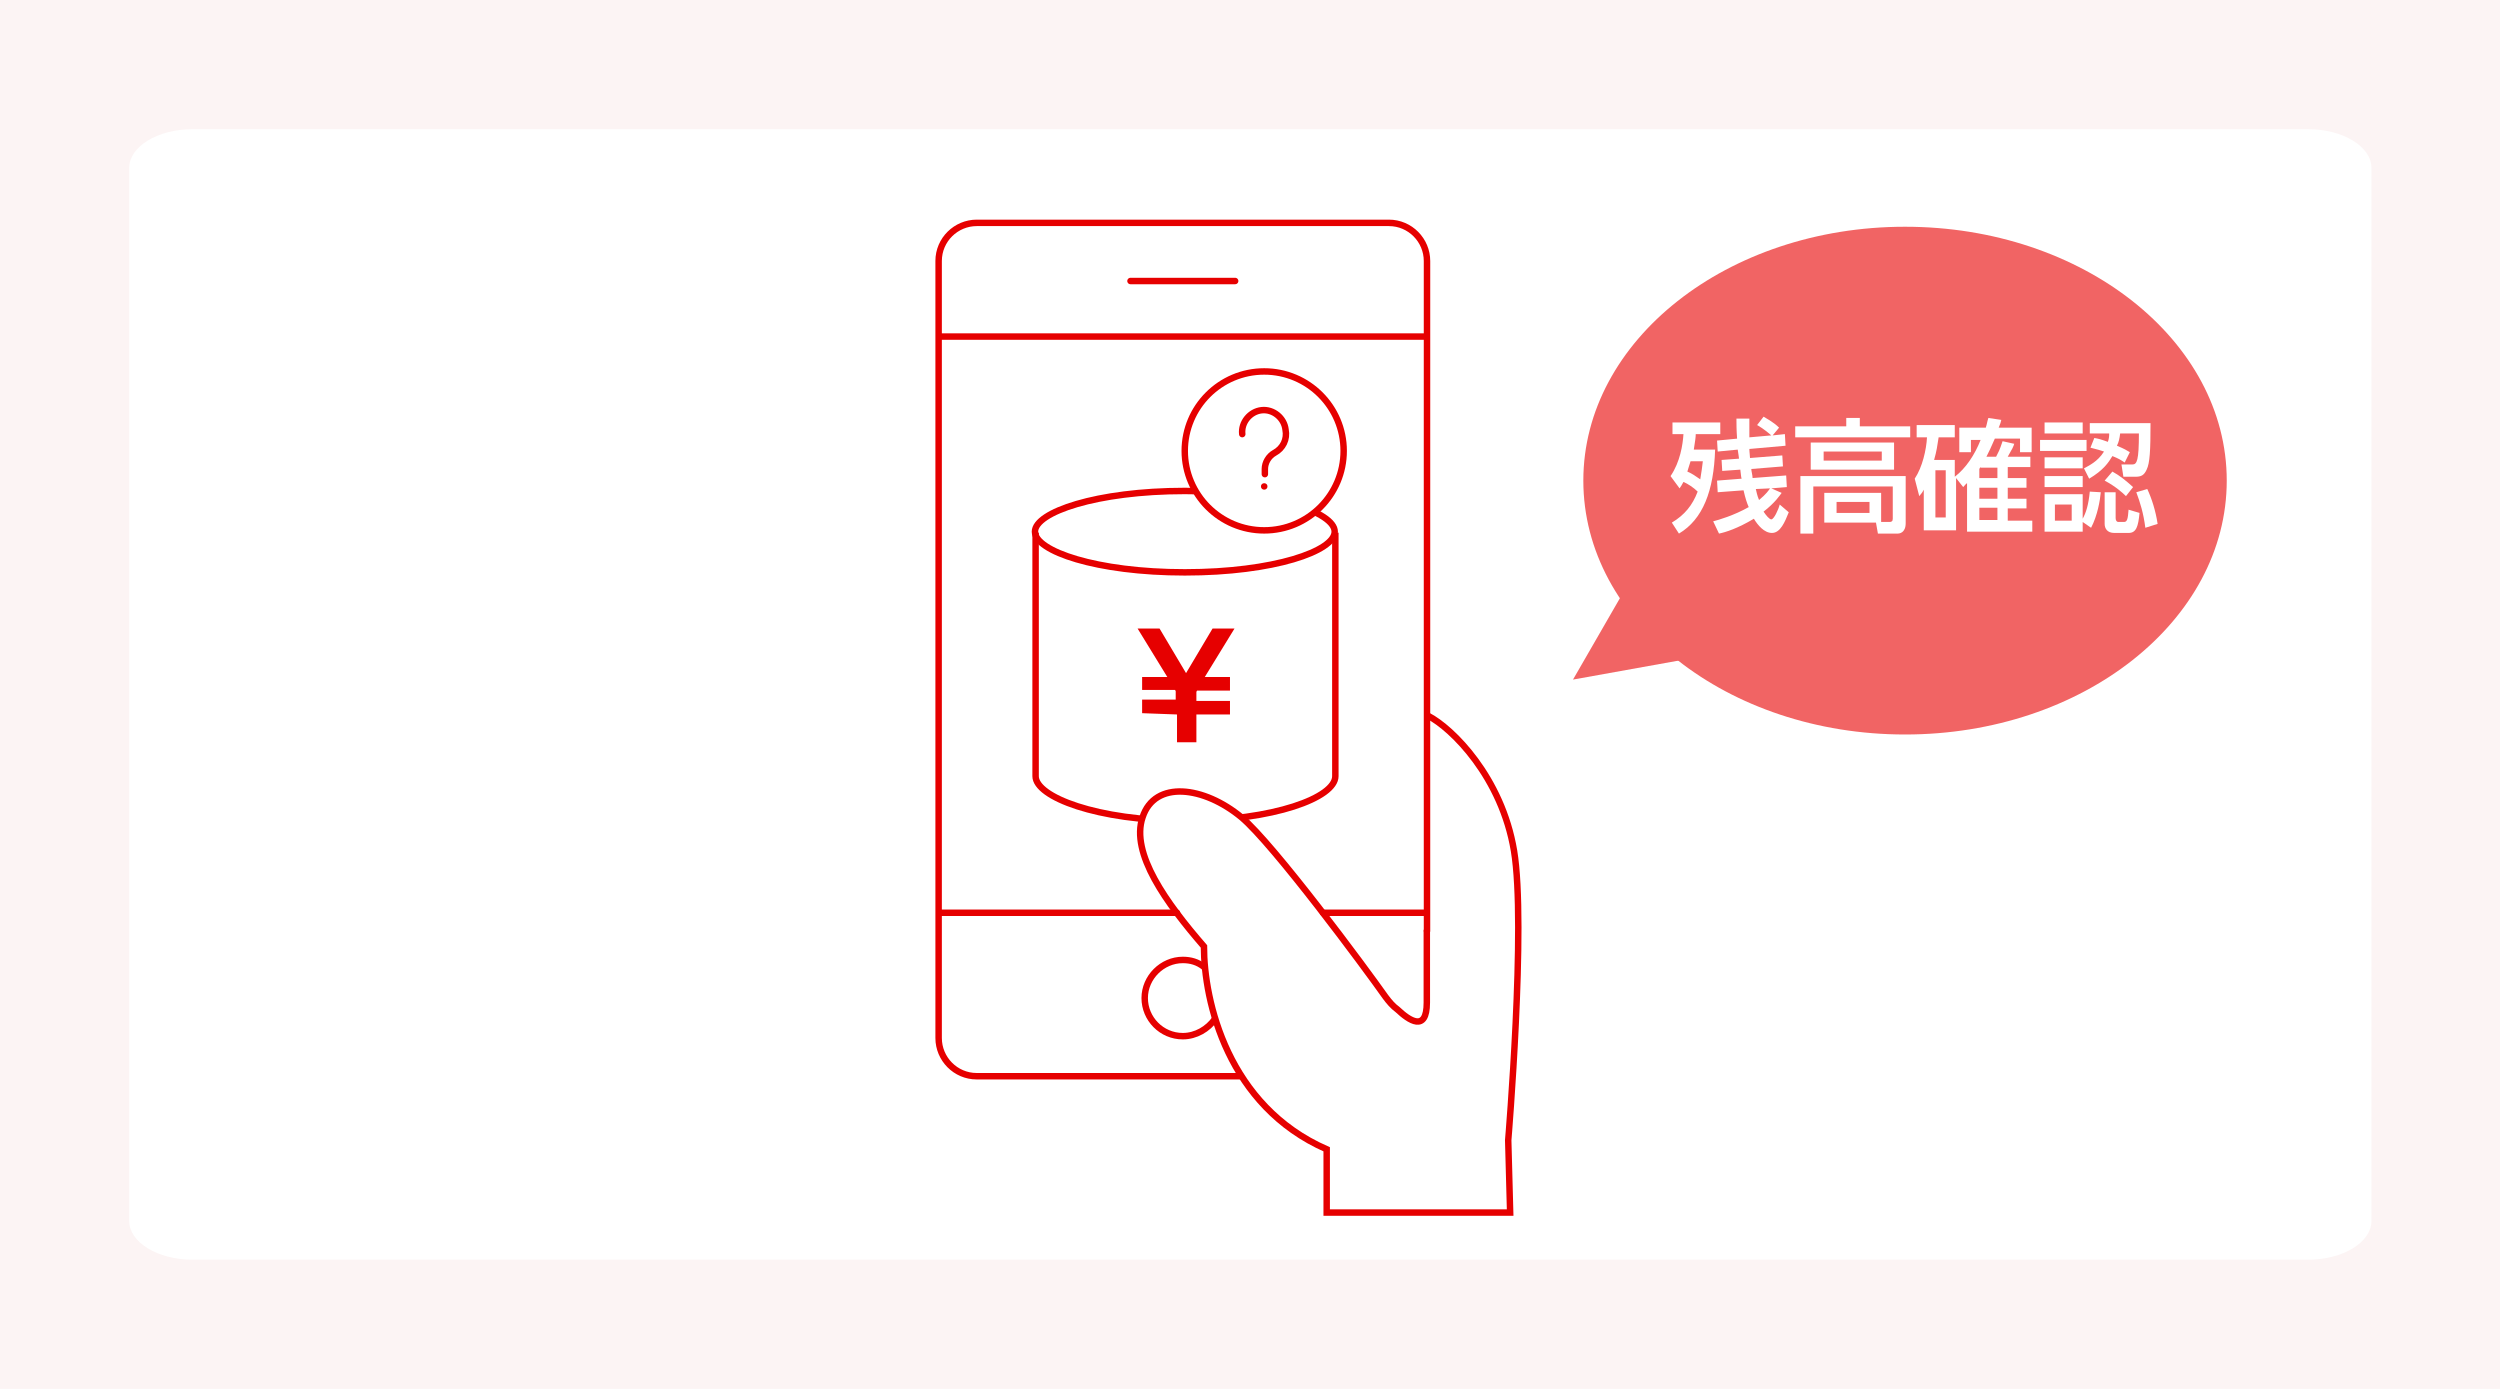 <?xml version="1.0" encoding="utf-8"?>
<!-- Generator: Adobe Illustrator 27.0.0, SVG Export Plug-In . SVG Version: 6.00 Build 0)  -->
<svg version="1.1" id="レイヤー_1" xmlns="http://www.w3.org/2000/svg" xmlns:xlink="http://www.w3.org/1999/xlink" x="0px"
	 y="0px" viewBox="0 0 387 215" style="enable-background:new 0 0 387 215;" xml:space="preserve">
<style type="text/css">
	.st0{fill:#FCF4F4;}
	.st1{fill:#FFFFFF;}
	.st2{fill:#F16464;}
	.st3{fill:#FFFFFF;stroke:#E60000;stroke-miterlimit:10;}
	.st4{fill:none;stroke:#E60000;stroke-miterlimit:10;}
	.st5{fill:#E60000;}
	.st6{enable-background:new    ;}
	.st7{fill:none;stroke:#E60000;stroke-linecap:round;stroke-linejoin:round;stroke-miterlimit:10;}
	.st8{fill:#FFFFFF;stroke:#E60000;stroke-linecap:round;stroke-miterlimit:10;}
	.st9{fill:none;stroke:#E60000;stroke-linecap:round;stroke-miterlimit:10;}
</style>
<rect id="長方形_8508" y="0" class="st0" width="387" height="215"/>
<path id="長方形_8570" class="st1" d="M29.8,20h327.5c5.4,0,9.8,2.7,9.8,6v163c0,3.3-4.4,6-9.8,6H29.8c-5.4,0-9.8-2.7-9.8-6V26
	C20,22.7,24.4,20,29.8,20z"/>
<ellipse class="st2" cx="294.9" cy="74.4" rx="49.8" ry="39.3"/>
<g>
	<g>
		<g id="グループ_16771-2" transform="translate(598.311 104.759)">
			<path id="パス_9402-2" d="M-408,47.7"/>
			<path id="パス_9403-2" class="st3" d="M-391.6-22.3v37.7c0,3.3-9.5,6.9-23.2,6.9s-23.2-3.7-23.2-6.9v-37.7"/>
		</g>
		<g id="グループ_16773-2" transform="translate(598.311 98.001)">
			<path id="パス_9404-2" class="st4" d="M-414.9-9.4c-13.7,0-23.2-3.3-23.2-6.3s9.5-6.3,23.2-6.3s23.2,3.3,23.2,6.3
				S-401.1-9.4-414.9-9.4z"/>
		</g>
	</g>
	<g>
		<path class="st5" d="M176.8,110.4v-2.1h5.2V107l-0.1-0.2h-5.1v-2h3.9l-4.6-7.5h3.4l4.1,6.9l4.1-6.9h3.4l-4.6,7.5h3.9v2.1h-5.1
			l-0.1,0.2v1.4h5.2v2.1h-5.2v4.3h-3v-4.3L176.8,110.4L176.8,110.4z"/>
	</g>
</g>
<g>
	<g>
		<g id="グループ_16771-2_00000178179588426442891970000008723051001673672379_" transform="translate(598.311 104.759)">
			<path id="パス_9402-2_00000025421147735207666470000017537456093371978682_" d="M-459.2,67.7"/>
		</g>
	</g>
</g>
<g>
	<g>
		<g id="グループ_16771-2_00000071560684778734618180000004421776846363769226_" transform="translate(598.311 104.759)">
			<path id="パス_9402-2_00000043427801784510964430000018038440909139343503_" d="M-390.5,67.7"/>
		</g>
	</g>
</g>
<g>
	<g id="グループ_16771-2_00000103262801454720690730000008083964677393450883_" transform="translate(598.311 104.759)">
		<path id="パス_9402-2_00000026861850042512772720000017103017681501680265_" d="M-317.5,67.7"/>
	</g>
</g>
<g>
	<g>
		<g id="グループ_16771-2_00000176001702156628926610000007816537293022187454_" transform="translate(598.311 104.759)">
			<path id="パス_9402-2_00000160901491425798249440000016905811621998888883_" d="M-390.5,31.1"/>
		</g>
	</g>
</g>
<polygon class="st2" points="253.3,88.2 243.5,105.2 266.3,101.1 "/>
<g class="st6">
	<path class="st1" d="M258.6,73.7c1.5-2.2,1.9-4.9,2-6.5h-1.7v-1.8h7.4v1.8h-3.8c0,0.5-0.1,1.1-0.3,2.4h3.3
		c-0.2,6.4-1.9,10.8-5.6,13l-1.1-1.7c2-1.2,3.2-2.7,4-4.8c-0.6-0.6-1.5-1.2-2.2-1.5c-0.2,0.4-0.4,0.7-0.6,1L258.6,73.7z M261.7,71.4
		c-0.2,0.7-0.4,1.2-0.5,1.6c0.9,0.4,1.1,0.6,2,1.2c0.2-1.2,0.3-1.9,0.4-2.8H261.7z M265.2,80.7c0.8-0.2,3.2-0.9,5.5-2.2
		c-0.3-0.7-0.5-1.3-0.8-2.6l-4,0.3l-0.1-1.8l3.8-0.3c-0.1-0.3-0.1-0.7-0.2-1.4l-2.8,0.2l-0.1-1.7l2.7-0.2c0-0.2-0.1-0.6-0.2-1.4
		l-3.1,0.3l-0.1-1.7l3.1-0.3c-0.1-1.4-0.1-2.3-0.1-3.1h2c0,0.9,0,1.6,0,2.9l3.4-0.3c-1-0.9-2-1.5-2.2-1.6l1-1.3
		c0.3,0.2,1.5,0.8,2.4,1.7l-1,1.2l1.9-0.2l0.1,1.8l-5.6,0.5c0,0.5,0.1,1,0.1,1.4l5-0.4l0.1,1.7l-4.9,0.4c0,0.3,0.2,1,0.2,1.4
		l5.2-0.4l0.1,1.8l-2.4,0.2l1.6,0.7c-0.3,0.4-1,1.5-2.8,2.9c0.4,0.6,0.9,1.2,1.2,1.2c0.4,0,1.1-1.5,1.3-2.3l1.4,1.2
		c-0.6,1.5-1.3,3.2-2.6,3.2c-1.2,0-2.2-1.2-2.8-2.2c-2.5,1.5-4.4,2.1-5.4,2.3L265.2,80.7z M271.8,75.7c0.1,0.4,0.2,1,0.5,1.7
		c1.1-0.9,1.5-1.5,1.7-1.8L271.8,75.7z"/>
	<path class="st1" d="M295.7,67.7h-17.8V66h7.9v-1.3h2.1V66h7.8V67.7z M282.4,80.9v-4.6h8.8v4.5h1.3c0.3,0,0.5-0.1,0.5-0.5v-5h-12.3
		v7.3h-2v-8.9H295V81c0,1.5-1,1.6-1.2,1.6h-3.1l-0.3-1.7H282.4z M293.2,72.7h-12.9v-4.2h12.9V72.7z M291.3,69.9h-9v1.4h9V69.9z
		 M289.4,77.7h-5.1v1.7h5.1V77.7z"/>
	<path class="st1" d="M305.1,67.9V70h-1.8v-3.8h4.1c0.2-0.6,0.2-0.9,0.4-1.5l2,0.3c-0.1,0.4-0.1,0.5-0.4,1.2h5.1V70h-1.8v-2.1h-3.9
		c-0.6,1.4-0.9,2-1.3,2.8h1.5c0.4-0.8,0.5-0.9,1-2.4l1.8,0.4c-0.1,0.4-0.3,0.8-1,2h3.5v1.6h-3.5V74h2.9v1.5h-2.9v1.7h2.9v1.5h-2.9
		v1.9h3.8v1.7h-10.1v-7.5c-0.2,0.1-0.2,0.2-0.6,0.6l-1.1-1.4v8.1h-5v-6.3c-0.3,0.6-0.4,0.6-0.7,1l-0.7-2.7c1.2-1.8,1.8-4.5,1.9-6.4
		h-1.6v-1.9h5.9v1.9h-2.5c-0.2,1.3-0.3,2.1-0.7,3.5h3.2v2.6c1.7-1.3,3.1-3.4,4-5.7H305.1z M301.2,72.8h-1.6v7.3h1.6V72.8z
		 M306.6,72.3c-0.1,0.1-0.1,0.1-0.2,0.3V74h2.8v-1.6H306.6z M309.2,75.5h-2.8v1.7h2.8V75.5z M309.2,78.6h-2.8v1.9h2.8V78.6z"/>
	<path class="st1" d="M323,68.1v1.7h-7.2v-1.7H323z M322.4,65.4v1.7h-5.9v-1.7H322.4z M322.4,70.8v1.7h-5.9v-1.7H322.4z M322.4,73.7
		v1.7h-5.9v-1.7H322.4z M325.2,76.2c-0.1,1.2-0.5,3.6-1.5,5.5l-1.3-0.9v1.5h-5.9v-5.8h5.9v3.8c0.5-0.9,0.9-2.1,1.1-4.2L325.2,76.2z
		 M320.7,78.1h-2.6v2.5h2.6V78.1z M322.6,72.5c0.7-0.4,2.1-1,3.1-2.6c-0.6-0.2-0.9-0.3-2.1-0.6l0.6-1.5c0.6,0.1,1,0.2,2.1,0.6
		c0.2-0.6,0.2-0.9,0.2-1.3h-3v-1.6h9.4c0,4.2-0.1,6.2-0.6,7.2c-0.4,0.9-0.9,1.1-1.7,1.1h-1.9l-0.3-1.9h1.7c0.7,0,1-0.6,1-4.8h-2.9
		c-0.1,0.8-0.2,1.3-0.5,1.9c1.2,0.5,1.5,0.7,2,1l-0.8,1.6c-0.6-0.4-0.9-0.6-1.9-1c-0.6,1-1.4,2.2-3.6,3.5L322.6,72.5z M327.5,76.2v4
		c0,0.4,0.2,0.6,0.4,0.6h0.9c0.5,0,0.6-0.5,0.7-1.9l1.7,0.5c-0.2,2.1-0.5,3.1-1.7,3.1h-2.2c-1.1,0-1.5-0.7-1.5-1.4v-4.9H327.5z
		 M329.1,76.8c-0.5-0.5-1.6-1.5-3.3-2.4L327,73c1.1,0.6,2.1,1.4,3.2,2.4L329.1,76.8z M332.1,81.7c-0.3-2.3-0.8-3.9-1.4-5.5l1.7-0.5
		c0.7,1.5,1.3,3.4,1.6,5.4L332.1,81.7z"/>
</g>
<path class="st7" d="M188.1,157.7c-1.1,1.6-3,2.7-5,2.7c-3.3,0-5.9-2.7-5.9-5.9s2.7-5.9,5.9-5.9c1.2,0,2.3,0.3,3.3,1.1"/>
<g id="Group_16360_2_" transform="translate(-762.729 -50.891)">
	<path id="パス_7039_1_" class="st8" d="M983.8,161.7c3.7,1.9,11.4,9.5,13.3,20.9c1.9,11.4-0.9,44.8-0.9,44.8
		c0,0.2,0.3,11.2,0.3,11.2h-28.4v-9.8c-15.3-6.7-19-22.9-19-31.4c-5.8-6.7-11.4-14.4-9.5-20c1.9-5.8,9.5-4.8,15.3,0
		c5,4.2,19.2,23.4,22.3,27.8c0.6,0.8,1.1,1.4,1.9,2c1.7,1.6,4.5,3.6,4.5-1.1c0-6.6,0-11.1,0-11.1"/>
</g>
<path class="st7" d="M192.1,166.6h-40.9c-3.3,0-5.9-2.7-5.9-5.9V40.4c0-3.3,2.7-5.9,5.9-5.9H215c3.3,0,5.9,2.7,5.9,5.9v103.7"/>
<line class="st7" x1="145.5" y1="141.3" x2="182.2" y2="141.3"/>
<line class="st7" x1="204.8" y1="141.3" x2="220.5" y2="141.3"/>
<line class="st7" x1="175" y1="43.5" x2="191.2" y2="43.5"/>
<line class="st7" x1="145.5" y1="52.1" x2="220.7" y2="52.1"/>
<circle class="st3" cx="195.7" cy="69.8" r="12.3"/>
<path class="st9" d="M192.3,67.2c-0.2-1.8,1.2-3.5,3-3.7s3.5,1.2,3.7,3c0.3,1.5-0.4,2.9-1.7,3.6c-0.9,0.5-1.5,1.5-1.5,2.5v0.8"/>
<circle class="st5" cx="195.7" cy="75.3" r="0.5"/>
</svg>
